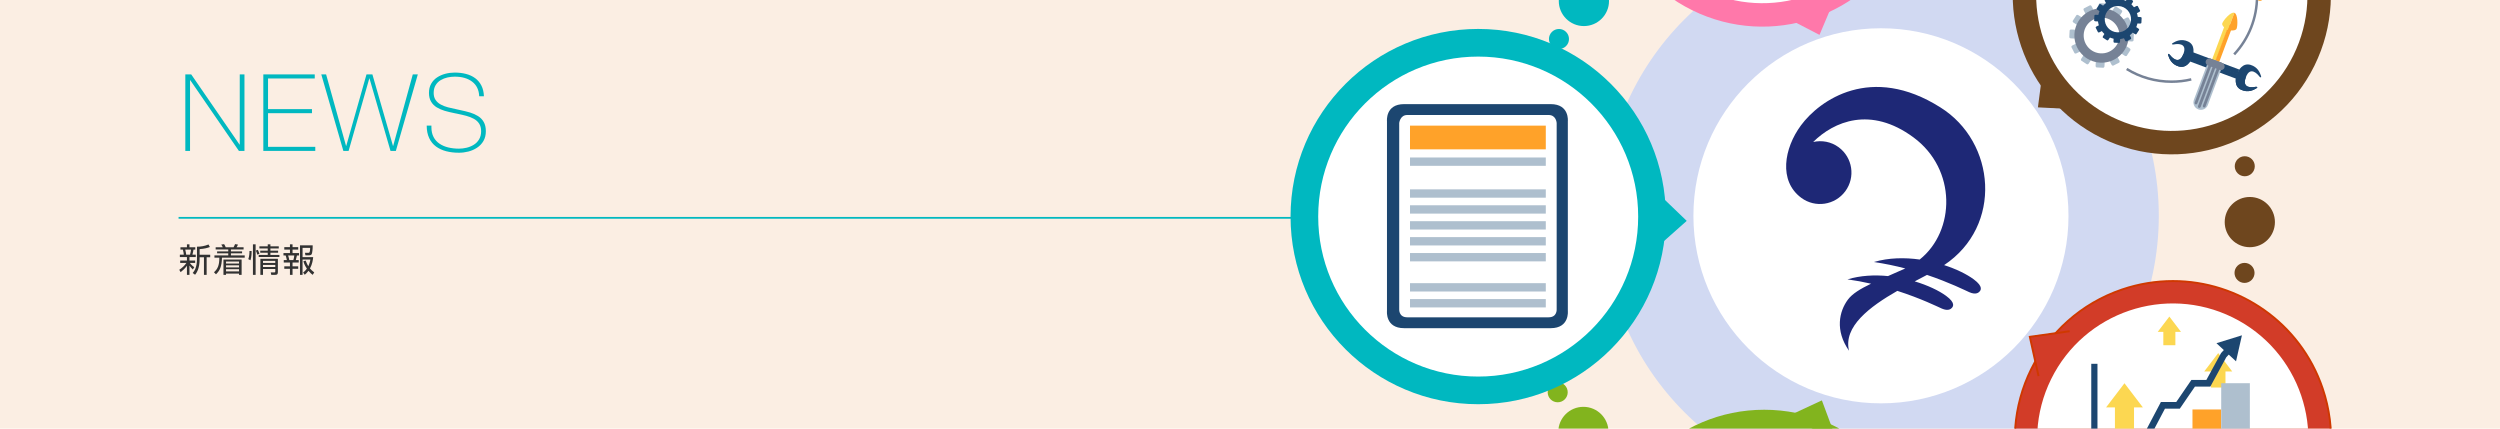 <?xml version="1.0" encoding="utf-8"?>
<!-- Generator: Adobe Illustrator 25.2.1, SVG Export Plug-In . SVG Version: 6.00 Build 0)  -->
<svg version="1.1" id="レイヤー_1" xmlns="http://www.w3.org/2000/svg" xmlns:xlink="http://www.w3.org/1999/xlink" x="0px"
	 y="0px" width="1400px" height="240px" viewBox="0 0 1400 240" enable-background="new 0 0 1400 240" xml:space="preserve">
<g>
	<rect fill="#FBEEE3" width="1400" height="240"/>
</g>
<g>
	<path fill="#323232" d="M107.981,150.915c-0.59-0.59-1.198-1.217-1.88-2.176v5.18h-1.42v-5.087
		c-1.124,1.548-2.212,2.525-3.521,3.576l-0.774-1.327c1.549-1.032,3.005-2.305,4-3.853h-3.483v-1.346h3.778v-1.936h-3.963v-1.327
		h2.212c0-0.424-0.276-2.064-0.534-2.839h-1.346v-1.327h3.631v-1.622h1.42v1.622h3.263v1.327h-0.996
		c-0.055,0.276-0.35,1.973-0.608,2.839h1.862v1.327h-3.521v1.936h3.188v1.346h-3.005c0.313,0.442,1.051,1.346,2.489,2.396
		L107.981,150.915z M106.415,142.62c0.239-0.812,0.479-2.12,0.553-2.839h-3.226c0.295,1.051,0.516,2.636,0.534,2.839H106.415z
		 M111.797,142.657h5.917v1.4h-1.991v9.861h-1.511v-9.861h-2.415v0.94c0,5.585-1.751,7.834-2.544,8.866l-1.363-0.978
		c0.848-1.014,2.414-2.894,2.414-7.907v-6.839c2.268,0.019,4.351-0.368,6.451-1.234l0.774,1.419
		c-1.475,0.553-3.022,0.977-5.732,1.18V142.657z"/>
	<path fill="#323232" d="M137.042,144.28h-12.737c-0.147,5.18-1.216,7.262-3.354,9.326l-1.124-1.143
		c1.917-1.714,3.041-3.668,3.004-8.184h-2.746v-1.254h7.741v-1.161h-6.248v-1.069h6.248v-1.087h-7.06v-1.254h3.981
		c-0.276-0.627-0.405-0.829-0.848-1.493l1.604-0.239c0.388,0.608,0.553,0.958,0.903,1.732h4.387c0.425-0.737,0.627-1.161,0.83-1.751
		l1.641,0.258c-0.203,0.535-0.461,1.014-0.793,1.493h3.944v1.254h-7.097v1.087h6.249v1.069h-6.249v1.161h7.724V144.28z
		 M135.309,153.919h-1.456V153.2h-7.281v0.719h-1.438v-8.571h10.175V153.919z M133.853,146.454h-7.281v1.124h7.281V146.454z
		 M133.853,148.592h-7.281v1.144h7.281V148.592z M133.853,150.749h-7.281v1.234h7.281V150.749z"/>
	<path fill="#323232" d="M140.924,140.593c0,0.571,0,3.244-0.664,5.161l-1.216-0.627c0.534-1.346,0.7-3.447,0.663-4.59
		L140.924,140.593z M143.154,136.814v17.124h-1.512v-17.124H143.154z M144.112,142.62c-0.239-0.959-0.663-1.936-0.829-2.286
		l1.105-0.442c0.13,0.277,0.627,1.31,0.885,2.23L144.112,142.62z M151.43,140.39h4.312v1.124h-4.312v1.235h5.031v1.18h-11.594v-1.18
		h5.069v-1.235h-4.203v-1.124h4.203v-1.235h-4.664v-1.197h4.664v-1.144h1.493v1.144h4.682v1.197h-4.682V140.39z M155.614,152.242
		c0,1.253-0.258,1.695-1.751,1.695h-1.954l-0.295-1.4h2.064c0.479,0,0.479-0.332,0.479-0.571v-1.327h-6.875v3.299h-1.475v-8.995
		h9.806V152.242z M154.158,146.085h-6.875v1.162h6.875V146.085z M154.158,148.353h-6.875v1.161h6.875V148.353z"/>
	<path fill="#323232" d="M163.827,136.814v1.586h3.17v1.363h-3.17v1.954h3.631v1.346h-1.161c-0.166,0.848-0.479,2.046-0.646,2.58
		h1.641v1.364h-3.465v2.157h3.17v1.363h-3.17v3.392h-1.456v-3.392H159.2v-1.363h3.171v-2.157h-3.466v-1.364h1.732
		c-0.147-0.885-0.479-2.009-0.682-2.58h-1.217v-1.346h3.632v-1.954H159.2V138.4h3.171v-1.586H163.827z M164.269,145.643
		c0.221-0.645,0.461-1.77,0.534-2.58h-3.429c0.259,0.848,0.498,1.788,0.627,2.58H164.269z M175.089,153.919
		c-0.571-0.442-1.309-1.014-2.341-2.267c-0.866,1.18-1.529,1.751-2.083,2.212l-0.921-1.235c0.534-0.442,1.309-1.032,2.101-2.193
		c-1.346-2.009-1.77-3.429-1.972-4.11l1.29-0.405c0.571,1.492,0.977,2.359,1.475,3.17c0.793-1.622,1.069-3.17,1.18-3.76h-4.387
		v8.589h-1.438v-16.516h7.114c0.019,2.12-0.239,4.185-0.497,4.756c-0.129,0.295-0.388,0.829-1.53,0.829h-2.046l-0.258-1.419
		l1.787,0.019c0.812,0,1.033-0.276,1.125-2.783h-4.258v5.18h5.953c-0.147,1.438-0.461,3.926-1.806,6.377
		c0.645,0.737,1.345,1.364,2.396,2.194L175.089,153.919z"/>
</g>
<g>
	<path fill="#00B8C0" d="M103.78,41.666h3.3l27.06,39.3h0.12v-39.3h2.64v42.84h-3.119l-27.24-39.6h-0.12v39.6h-2.64V41.666z"/>
	<path fill="#00B8C0" d="M176.559,82.226v2.28h-29.1v-42.84h28.8v2.28h-26.16v17.16H174.7v2.28h-24.601v18.84H176.559z"/>
	<path fill="#00B8C0" d="M179.919,41.666h2.7l11.16,40.02h0.12l11.34-40.02h3.3l11.521,40.02h0.119l10.98-40.02h2.82l-12.301,42.84
		h-3l-11.76-40.56H206.8l-11.58,40.56h-2.94L179.919,41.666z"/>
	<path fill="#00B8C0" d="M268.359,53.906c-0.161-3.56-1.47-6.279-3.931-8.16c-2.459-1.88-5.729-2.82-9.81-2.82
		c-1.319,0-2.661,0.15-4.021,0.45c-1.359,0.3-2.63,0.8-3.81,1.5c-1.181,0.7-2.13,1.65-2.851,2.85c-0.719,1.2-1.079,2.64-1.079,4.32
		c0,1.56,0.36,2.871,1.079,3.93c0.721,1.06,1.7,1.92,2.94,2.58c1.239,0.66,2.59,1.181,4.05,1.56c1.46,0.381,3.271,0.791,5.431,1.23
		l1.079,0.24c2.32,0.48,4.27,0.96,5.851,1.44c1.579,0.48,3.05,1.14,4.41,1.98c1.359,0.84,2.43,1.95,3.21,3.33
		c0.779,1.38,1.17,3.09,1.17,5.13c0,2.121-0.45,3.951-1.35,5.49c-0.9,1.54-2.101,2.8-3.601,3.78c-1.5,0.98-3.12,1.69-4.86,2.13
		c-1.739,0.44-3.49,0.66-5.25,0.66c-2.6,0-4.979-0.28-7.14-0.84c-2.159-0.56-4.06-1.44-5.7-2.64s-2.92-2.78-3.84-4.74
		c-0.92-1.959-1.38-4.279-1.38-6.96h2.64v0.48c0,0.201,0,0.36,0,0.48c0,2.081,0.4,3.891,1.201,5.43
		c0.799,1.541,1.92,2.79,3.359,3.75s3.08,1.66,4.92,2.1c1.84,0.44,3.819,0.66,5.939,0.66c1.4,0,2.82-0.17,4.261-0.51
		c1.44-0.339,2.779-0.89,4.021-1.65c1.238-0.759,2.239-1.779,3-3.06c0.759-1.28,1.139-2.799,1.139-4.56
		c0-1.68-0.369-3.09-1.109-4.23s-1.75-2.049-3.029-2.73c-1.281-0.68-2.65-1.22-4.111-1.62c-1.46-0.399-3.369-0.84-5.729-1.32
		l-0.659-0.12c-2.361-0.48-4.312-0.95-5.851-1.41c-1.54-0.459-2.98-1.089-4.32-1.89c-1.341-0.8-2.41-1.87-3.21-3.21
		c-0.801-1.34-1.199-2.97-1.199-4.89c0-1.959,0.409-3.669,1.229-5.13c0.819-1.46,1.929-2.649,3.33-3.57
		c1.399-0.919,2.949-1.599,4.649-2.04c1.7-0.439,3.43-0.66,5.19-0.66c2.28,0,4.39,0.25,6.33,0.75c1.939,0.5,3.649,1.29,5.13,2.37
		c1.479,1.08,2.649,2.471,3.51,4.17c0.859,1.701,1.33,3.69,1.41,5.97H268.359z"/>
</g>
<line fill="none" stroke="#00B8C0" stroke-miterlimit="10" x1="100" y1="121.987" x2="724.13" y2="121.987"/>
<g>
	<circle fill="#D1D9F2" cx="1053.334" cy="120.85" r="155.594"/>
	<circle fill="#FFFFFF" cx="1053.334" cy="120.85" r="105.022"/>
	<path fill="#1E2876" d="M1105.269,156.413c-3.822-2.821-9.667-5.728-16.566-7.954c32.963-21.936,28.957-68.957-2.119-88.34
		c-38.719-24.472-67.539-4.148-78.063,10.112c-9.414,12.755-12.662,31.06,0.222,40.569c7.827,5.777,18.855,4.114,24.631-3.713
		s4.115-18.855-3.712-24.631c-4.272-3.153-9.482-4.017-14.287-2.944c11.564-11.432,32.104-20.343,56.19-2.566
		c24.253,17.9,23.488,52.395,3.466,68.388c-8.422-1.179-17.378-1.046-25.695,1.403c6.227,0.893,12.133,2.16,17.631,3.591
		c-3.373,1.531-6.622,2.943-9.682,4.273c-7.527-0.741-15.374-0.366-22.703,1.839c4.592,0.631,9.002,1.475,13.213,2.431
		c-5.937,2.847-10.532,5.614-12.994,8.95c-4.805,6.51-7.332,17.164,0.65,28.596c-3.282-13.513,11.587-24.674,27.058-33.53
		c13.324,4.27,22.613,8.91,24.901,9.904c3.671,1.595,5.186,0.156,5.682-0.424c0.497-0.58,2.31-2.615-3.304-6.708
		c-3.997-2.915-10.231-5.9-17.548-8.093c2.407-1.268,4.705-2.471,6.877-3.619c12.668,4.26,21.471,8.701,23.697,9.684
		c3.714,1.639,5.259,0.189,5.766-0.397C1109.087,162.649,1110.938,160.596,1105.269,156.413z"/>
	<circle fill="#82B41E" cx="886.702" cy="241.89" r="14.063"/>
	<circle fill="#82B41E" cx="872.31" cy="219.669" r="5.61"/>
	<circle fill="#6E461E" cx="1256.935" cy="152.827" r="5.61"/>
	<circle fill="#6E461E" cx="1257.067" cy="93.098" r="5.61"/>
	<circle fill="#00B8C0" cx="873.024" cy="21.839" r="5.61"/>
	<circle fill="#00B8C0" cx="886.983" cy="0.537" r="14.063"/>
	<circle fill="#6E461E" cx="1259.896" cy="124.37" r="14.063"/>
		<ellipse transform="matrix(0.442 -0.897 0.897 0.442 617.218 844.032)" fill="#FF78AA" cx="987.093" cy="-74.142" rx="89.067" ry="89.068"/>
		<ellipse transform="matrix(0.442 -0.897 0.897 0.442 680.938 1089.547)" fill="#6E461E" cx="1216.314" cy="-2.606" rx="89.067" ry="89.068"/>
	<circle fill="#82B41E" cx="987.956" cy="318.522" r="89.067"/>
	<g>
		<path fill="#D23C28" d="M1216.839,334.472c-37.921-0.003-71.599-24.143-83.803-60.067c-7.605-22.387-6.037-46.395,4.415-67.602
			s28.537-37.075,50.924-44.68c9.235-3.137,18.817-4.728,28.479-4.728c37.92,0,71.598,24.139,83.804,60.067
			c7.604,22.387,6.036,46.395-4.415,67.602c-10.452,21.207-28.537,37.075-50.924,44.68c-9.235,3.137-18.815,4.728-28.472,4.728
			C1216.844,334.472,1216.842,334.472,1216.839,334.472z"/>
		<path fill="#CF3800" d="M1216.854,157.948c37.683,0,71.15,23.988,83.279,59.692c7.558,22.247,6,46.105-4.387,67.179
			c-10.387,21.075-28.359,36.843-50.605,44.4c-9.178,3.118-18.7,4.699-28.302,4.699c-37.683,0-71.15-23.989-83.279-59.692
			c-7.558-22.247-5.999-46.105,4.387-67.179c10.387-21.075,28.359-36.843,50.606-44.4
			C1197.73,159.529,1207.252,157.948,1216.854,157.948 M1216.854,156.842c-9.502,0-19.159,1.531-28.657,4.757
			c-46.577,15.822-71.507,66.406-55.685,112.982c12.596,37.078,47.23,60.443,84.326,60.443c9.502,0,19.159-1.531,28.657-4.757
			c46.576-15.822,71.507-66.406,55.685-112.982C1288.584,180.207,1253.95,156.842,1216.854,156.842L1216.854,156.842z"/>
	</g>
		<ellipse transform="matrix(0.442 -0.897 0.897 0.442 617.218 844.032)" fill="#FFFFFF" cx="987.093" cy="-74.142" rx="75.941" ry="75.942"/>
		<ellipse transform="matrix(0.442 -0.897 0.897 0.442 680.938 1089.547)" fill="#FFFFFF" cx="1216.314" cy="-2.606" rx="75.941" ry="75.942"/>
		<ellipse transform="matrix(0.442 -0.897 0.897 0.442 458.301 1228.689)" fill="#FFFFFF" cx="1216.846" cy="245.934" rx="75.941" ry="75.942"/>
	<polyline fill="#FF78AA" points="1027.685,-1.231 1018.915,19.533 998.905,9.158 	"/>
	<polyline fill="#6E461E" points="1163.745,61.277 1141.234,60.121 1144.157,37.772 	"/>
	<polyline fill="#D23C28" stroke="#CF3800" stroke-width="1.106" stroke-miterlimit="10" points="1141.586,210.622 
		1136.711,188.615 1159.032,185.486 	"/>
	<polyline fill="#82B41E" points="999.811,233.709 1020.254,224.215 1028.11,245.342 	"/>
	<circle fill="#00B8C0" cx="827.786" cy="121.283" r="105.078"/>
	<circle fill="#FFFFFF" cx="827.786" cy="121.283" r="89.593"/>
	<polyline fill="#00B8C0" points="925.392,105.262 944.562,123.691 924.682,141.352 	"/>
	<g>
		<g>
			<g>
				<path fill="#AEBFCE" d="M1180.09,5.842c-0.026,0.513-0.349,0.907-0.728,0.89l-3.609-0.181c-0.379-0.024-0.661-0.449-0.636-0.962
					l0.149-2.907c0.025-0.509,0.354-0.91,0.733-0.89l3.605,0.184c0.373,0.017,0.659,0.446,0.632,0.96L1180.09,5.842z"/>
				<path fill="#AEBFCE" d="M1178.651,34.151c0.025-0.511-0.261-0.94-0.634-0.958l-3.608-0.177
					c-0.374-0.024-0.705,0.375-0.731,0.886l-0.145,2.908c-0.028,0.508,0.255,0.938,0.634,0.96l3.609,0.177
					c0.379,0.022,0.702-0.375,0.727-0.886L1178.651,34.151z"/>
				<path fill="#AEBFCE" d="M1172.645,6.121c0.233,0.454,0.151,0.962-0.187,1.131l-3.216,1.649
					c-0.332,0.172-0.795-0.059-1.028-0.513l-1.328-2.59c-0.233-0.458-0.147-0.964,0.186-1.136l3.218-1.645
					c0.336-0.177,0.8,0.059,1.028,0.509L1172.645,6.121z"/>
				<path fill="#AEBFCE" d="M1185.556,31.36c-0.235-0.461-0.692-0.687-1.028-0.52l-3.215,1.649c-0.341,0.17-0.421,0.681-0.192,1.136
					l1.326,2.592c0.233,0.456,0.697,0.685,1.031,0.513l3.218-1.643c0.335-0.174,0.419-0.683,0.185-1.141L1185.556,31.36z"/>
				<path fill="#AEBFCE" d="M1166.338,10.082c0.43,0.279,0.609,0.761,0.409,1.074l-1.965,3.036
					c-0.207,0.318-0.719,0.349-1.152,0.069l-2.437-1.581c-0.43-0.275-0.614-0.759-0.406-1.076l1.961-3.034
					c0.202-0.317,0.718-0.348,1.147-0.071L1166.338,10.082z"/>
				<path fill="#AEBFCE" d="M1190.136,25.48c-0.429-0.277-0.945-0.242-1.147,0.071l-1.961,3.037
					c-0.205,0.315-0.028,0.797,0.406,1.076l2.442,1.58c0.429,0.282,0.945,0.248,1.15-0.071l1.958-3.034
					c0.207-0.311,0.027-0.793-0.403-1.074L1190.136,25.48z"/>
				<path fill="#AEBFCE" d="M1162.854,16.666c0.513,0.027,0.914,0.353,0.894,0.728l-0.188,3.61
					c-0.016,0.377-0.447,0.659-0.956,0.635l-2.909-0.148c-0.513-0.028-0.912-0.355-0.889-0.733l0.181-3.602
					c0.02-0.382,0.451-0.664,0.961-0.637L1162.854,16.666z"/>
				<path fill="#AEBFCE" d="M1191.169,18.107c-0.513-0.026-0.945,0.258-0.961,0.633l-0.182,3.607
					c-0.021,0.379,0.378,0.709,0.892,0.73l2.905,0.15c0.511,0.028,0.94-0.26,0.958-0.637l0.186-3.607
					c0.018-0.378-0.383-0.704-0.892-0.73L1191.169,18.107z"/>
				<path fill="#AEBFCE" d="M1163.133,24.11c0.456-0.231,0.959-0.148,1.135,0.186l1.645,3.216c0.171,0.336-0.058,0.8-0.515,1.031
					l-2.59,1.327c-0.454,0.234-0.959,0.15-1.138-0.186l-1.642-3.216c-0.173-0.337,0.056-0.8,0.511-1.029L1163.133,24.11z"/>
				<path fill="#AEBFCE" d="M1188.369,11.201c-0.453,0.232-0.684,0.694-0.511,1.031l1.645,3.213c0.17,0.337,0.678,0.422,1.133,0.189
					l2.593-1.325c0.455-0.231,0.685-0.694,0.511-1.031l-1.643-3.218c-0.174-0.334-0.679-0.417-1.136-0.186L1188.369,11.201z"/>
				<path fill="#AEBFCE" d="M1167.093,30.417c0.28-0.427,0.761-0.607,1.078-0.406l3.033,1.96c0.316,0.21,0.352,0.725,0.071,1.155
					l-1.582,2.445c-0.279,0.425-0.761,0.611-1.077,0.401l-3.03-1.96c-0.32-0.208-0.349-0.721-0.074-1.144L1167.093,30.417z"/>
				<path fill="#AEBFCE" d="M1182.494,6.62c-0.277,0.429-0.246,0.941,0.072,1.15l3.037,1.96c0.311,0.207,0.793,0.026,1.073-0.403
					l1.582-2.447c0.276-0.43,0.245-0.943-0.072-1.146l-3.034-1.964c-0.317-0.203-0.798-0.024-1.077,0.401L1182.494,6.62z"/>
				<path fill="#768296" d="M1177.656,4.665c-8.397-0.425-15.551,6.038-15.975,14.433c-0.428,8.399,6.031,15.554,14.433,15.979
					c8.397,0.427,15.549-6.036,15.978-14.432C1192.516,12.245,1186.057,5.092,1177.656,4.665z M1176.375,29.882
					c-5.529-0.279-9.783-4.989-9.502-10.519c0.283-5.531,4.992-9.783,10.52-9.502c5.529,0.281,9.786,4.989,9.504,10.521
					C1186.616,25.91,1181.91,30.164,1176.375,29.882z"/>
			</g>
			<g>
				<path fill="#1C4670" d="M1188.377,0.417c-0.018,0.375-0.256,0.668-0.532,0.656l-2.657-0.136c-0.28-0.017-0.487-0.33-0.469-0.706
					l0.109-2.139c0.02-0.375,0.261-0.669,0.539-0.656l2.652,0.134c0.276,0.014,0.486,0.33,0.468,0.709L1188.377,0.417z"/>
				<path fill="#1C4670" d="M1187.318,21.245c0.02-0.38-0.19-0.699-0.466-0.707l-2.655-0.133c-0.276-0.019-0.516,0.277-0.538,0.652
					l-0.107,2.141c-0.02,0.372,0.189,0.688,0.467,0.706l2.657,0.131c0.276,0.016,0.515-0.277,0.533-0.652L1187.318,21.245z"/>
				<path fill="#1C4670" d="M1182.9,0.621c0.171,0.336,0.112,0.706-0.136,0.835l-2.368,1.208c-0.244,0.126-0.583-0.041-0.756-0.377
					l-0.976-1.905c-0.171-0.337-0.11-0.709,0.134-0.836l2.368-1.206c0.249-0.134,0.59,0.04,0.758,0.372L1182.9,0.621z"/>
				<path fill="#1C4670" d="M1192.399,19.187c-0.173-0.337-0.509-0.504-0.756-0.379l-2.366,1.21
					c-0.248,0.127-0.309,0.503-0.139,0.835l0.976,1.908c0.171,0.337,0.511,0.504,0.759,0.378l2.366-1.211
					c0.245-0.129,0.31-0.501,0.137-0.836L1192.399,19.187z"/>
				<path fill="#1C4670" d="M1178.26,3.536c0.318,0.201,0.448,0.559,0.3,0.788l-1.446,2.234c-0.151,0.236-0.527,0.256-0.847,0.053
					l-1.794-1.165c-0.316-0.205-0.452-0.559-0.299-0.792l1.445-2.234c0.146-0.232,0.529-0.253,0.843-0.05L1178.26,3.536z"/>
				<path fill="#1C4670" d="M1195.769,14.864c-0.318-0.203-0.695-0.181-0.845,0.052l-1.441,2.232
					c-0.154,0.232-0.023,0.585,0.298,0.793l1.796,1.163c0.314,0.205,0.697,0.182,0.847-0.053l1.44-2.23
					c0.153-0.229,0.02-0.587-0.297-0.793L1195.769,14.864z"/>
				<path fill="#1C4670" d="M1175.697,8.379c0.38,0.019,0.672,0.26,0.658,0.535l-0.138,2.653c-0.013,0.279-0.329,0.487-0.703,0.472
					l-2.141-0.11c-0.376-0.021-0.668-0.258-0.652-0.54l0.133-2.65c0.013-0.277,0.329-0.489,0.705-0.466L1175.697,8.379z"/>
				<path fill="#1C4670" d="M1196.527,9.439c-0.376-0.019-0.693,0.188-0.706,0.465l-0.135,2.654
					c-0.015,0.279,0.28,0.521,0.657,0.539l2.136,0.11c0.374,0.017,0.692-0.189,0.706-0.472l0.134-2.652
					c0.016-0.281-0.281-0.52-0.656-0.539L1196.527,9.439z"/>
				<path fill="#1C4670" d="M1175.904,13.858c0.336-0.172,0.706-0.112,0.835,0.134l1.21,2.364c0.126,0.248-0.041,0.59-0.378,0.761
					l-1.907,0.974c-0.333,0.174-0.705,0.108-0.834-0.138l-1.209-2.366c-0.128-0.244,0.041-0.585,0.374-0.759L1175.904,13.858z"/>
				<path fill="#1C4670" d="M1194.469,4.357c-0.334,0.17-0.503,0.509-0.375,0.759l1.206,2.366c0.126,0.248,0.502,0.308,0.838,0.136
					l1.907-0.972c0.333-0.172,0.502-0.513,0.374-0.761l-1.208-2.368c-0.127-0.246-0.499-0.305-0.835-0.136L1194.469,4.357z"/>
				<path fill="#1C4670" d="M1178.815,18.495c0.209-0.315,0.561-0.449,0.794-0.299l2.231,1.444c0.232,0.153,0.258,0.532,0.052,0.847
					l-1.163,1.8c-0.205,0.313-0.562,0.449-0.795,0.294l-2.23-1.442c-0.235-0.152-0.255-0.53-0.052-0.843L1178.815,18.495z"/>
				<path fill="#1C4670" d="M1190.145,0.99c-0.202,0.315-0.179,0.692,0.056,0.845l2.232,1.44c0.23,0.151,0.585,0.021,0.79-0.296
					l1.165-1.798c0.202-0.317,0.181-0.693-0.052-0.845l-2.231-1.445c-0.235-0.146-0.59-0.017-0.794,0.298L1190.145,0.99z"/>
				<path fill="#1C4670" d="M1186.588-0.453c-6.179-0.31-11.443,4.443-11.754,10.619c-0.316,6.18,4.436,11.442,10.618,11.757
					c6.177,0.313,11.438-4.443,11.752-10.619C1197.52,5.126,1192.767-0.134,1186.588-0.453z M1185.646,18.101
					c-4.068-0.203-7.196-3.672-6.991-7.738c0.207-4.07,3.673-7.2,7.739-6.993c4.067,0.208,7.199,3.672,6.99,7.742
					C1193.177,15.176,1189.718,18.308,1185.646,18.101z"/>
			</g>
		</g>
		<g>
			<g>
				<path fill="#1C4670" d="M1214.221,31.037c-0.419-1.318,0.497-0.943,1.089-0.124c0.594,0.821,4.963,5.971,7.386-0.688
					c2.543-6.613-4.139-5.593-5.124-5.365c-0.984,0.229-1.921-0.088-0.736-0.807c1.494-0.903,4.573-2.604,8.471-0.812
					c4.125,1.891,3.159,6.728,2.37,8.847c-0.795,2.116-3.242,6.4-7.591,5.125C1215.967,36.001,1214.76,32.702,1214.221,31.037z"/>
				<path fill="#1C4670" d="M1263.534,49.475c1.183-0.723,0.249-1.034-0.734-0.805c-0.986,0.224-7.667,1.248-5.127-5.371
					c2.42-6.656,6.791-1.504,7.387-0.685c0.596,0.817,1.508,1.192,1.086-0.127c-0.533-1.659-1.745-4.961-5.856-6.171
					c-4.361-1.275-6.802,3.006-7.598,5.123c-0.786,2.113-1.754,6.954,2.371,8.847C1258.96,52.079,1262.039,50.378,1263.534,49.475z"
					/>
			
					<rect x="1239.238" y="21.262" transform="matrix(0.349 -0.937 0.937 0.349 774.095 1185.555)" fill="#1C4670" width="2.917" height="28.269"/>
			
					<rect x="1238.216" y="23.995" transform="matrix(0.35 -0.937 0.937 0.35 770.485 1186.22)" fill="#1C4670" width="2.92" height="28.271"/>
				<path fill="#1C4670" d="M1262.8,48.67c0.983-0.229,1.917,0.083,0.734,0.805c-1.495,0.903-4.574,2.604-8.471,0.811
					c-4.125-1.893-3.157-6.734-2.371-8.847l4.982,1.86C1255.133,49.917,1261.814,48.894,1262.8,48.67z"/>
				<path fill="#1C4670" d="M1220.087,37.211c-4.12-1.21-5.327-4.509-5.866-6.174c-0.419-1.318,0.497-0.943,1.089-0.124
					c0.594,0.821,4.963,5.971,7.386-0.688l4.982,1.862C1226.883,34.203,1224.436,38.486,1220.087,37.211z"/>
			</g>
			<g>
				<g>
				
						<rect x="1230.068" y="24.743" transform="matrix(0.349 -0.937 0.937 0.349 784.648 1181.604)" fill="#FCD751" width="25.969" height="2.26"/>
				
						<rect x="1232.181" y="25.537" transform="matrix(0.35 -0.937 0.937 0.35 783.946 1183.567)" fill="#FFA229" width="25.971" height="2.253"/>
					<path fill="#FCD751" d="M1247.636,16.835c0,0-3.753-2.075-3.152-3.789c0.599-1.709,4.75-6.642,6.767-5.887L1247.636,16.835z"/>
					<path fill="#FFA229" d="M1247.636,16.835c0,0,4.194,0.895,4.864-0.793c0.67-1.685,0.78-8.129-1.248-8.883L1247.636,16.835z"/>
				</g>
				<g>
					<path fill="#AEBFCE" d="M1236.404,58.807c-0.808,2.156-3.215,3.252-5.375,2.447l0,0c-2.159-0.807-3.256-3.214-2.449-5.372
						l7.251-19.392c0.806-2.165,3.212-3.259,5.373-2.452l0,0c2.162,0.807,3.257,3.209,2.448,5.374L1236.404,58.807z"/>
					<path fill="#768296" d="M1232.408,59.812c-0.18,0.473-0.651,0.737-1.057,0.582l0,0c-0.409-0.146-0.592-0.659-0.419-1.132
						l8.061-21.56c0.179-0.472,0.651-0.738,1.058-0.583l0,0c0.404,0.153,0.594,0.656,0.419,1.125L1232.408,59.812z"/>
					<path fill="#768296" d="M1235.112,59.557c-0.177,0.477-0.65,0.738-1.057,0.582l0,0c-0.406-0.151-0.591-0.657-0.414-1.134
						l8.06-21.56c0.176-0.473,0.65-0.735,1.057-0.582l0,0c0.408,0.151,0.595,0.663,0.416,1.136L1235.112,59.557z"/>
					<path fill="#768296" d="M1229.058,57.291c-0.174,0.482,0.01,0.988,0.418,1.136l0,0c0.407,0.155,0.878-0.105,1.055-0.582
						l8.061-21.56c0.177-0.475-0.007-0.979-0.416-1.134l0,0c-0.408-0.155-0.879,0.11-1.055,0.585L1229.058,57.291z"/>
					<path fill="#768296" d="M1245.678,37.925c-0.399,1.07-1.593,1.614-2.667,1.213l-6.515-2.435
						c-1.073-0.401-1.616-1.597-1.216-2.671l0,0c0.399-1.067,1.593-1.614,2.666-1.213l6.518,2.435
						C1245.537,35.659,1246.079,36.85,1245.678,37.925L1245.678,37.925z"/>
					<path fill="#768296" d="M1245.091,37.187c-0.311,0.826-1.303,1.217-2.222,0.876l-5.562-2.084
						c-0.917-0.344-1.412-1.287-1.103-2.11l0,0c0.307-0.828,1.3-1.215,2.216-0.872l5.564,2.079
						C1244.904,35.421,1245.4,36.362,1245.091,37.187L1245.091,37.187z"/>
				</g>
			</g>
		</g>
		<g>
			<path fill="#768296" d="M1251.644,30.937l-1.026-0.955c8.142-8.755,12.627-20.164,12.627-32.126
				c0-11.187-3.986-22.033-11.221-30.544l1.068-0.909c7.45,8.762,11.553,19.934,11.553,31.453
				C1264.645,10.175,1260.03,21.921,1251.644,30.937z"/>
		</g>
		<g>
			<path fill="#768296" d="M1216.056,46.445c-9.022,0-17.833-2.492-25.476-7.207l0.738-1.196c7.418,4.579,15.975,7,24.737,7
				c3.684,0,7.35-0.427,10.896-1.265l0.322,1.365C1223.622,46.008,1219.849,46.445,1216.056,46.445z"/>
		</g>
		<g>
			<path fill="#FFA229" d="M1268.761-4.6c0.743,0.742,0.743,1.952,0,2.691l-1.857,1.855c-0.743,0.743-1.947,0.743-2.693,0
				l-17.516-17.52c-0.746-0.743-0.746-1.948,0-2.693l1.852-1.853c0.743-0.74,1.95-0.74,2.695,0L1268.761-4.6z"/>
		</g>
	</g>
	<g>
		<g>
			<g>
				<rect x="1238.148" y="207.276" fill="#FCD751" width="8.115" height="9.741"/>
			</g>
			<g>
				<polygon fill="#FCD751" points="1250.038,208.01 1234.37,208.01 1242.205,197.728 1242.205,197.728 				"/>
			</g>
		</g>
		<g>
			<g>
				<rect x="1171.106" y="203.711" fill="#1C4670" width="3.475" height="97.677"/>
			</g>
			<g>
				<rect x="1227.785" y="229.31" fill="#FFA229" width="16.05" height="56.727"/>
			</g>
			<g>
				<rect x="1243.875" y="214.603" fill="#AEBFCE" width="16.05" height="71.435"/>
			</g>
		</g>
		<g>
			<g>
				<polygon fill="#1C4670" points="1187.287,256.4 1184.216,254.255 1193.284,241.271 1201.596,241.271 1210.104,225.118 
					1218.711,225.118 1227.179,212.764 1235.559,212.764 1243.806,197.69 1246.833,194.422 1249.584,196.964 1246.717,200.062 
					1237.789,216.512 1229.151,216.512 1220.688,228.864 1212.364,228.864 1203.856,245.019 1195.238,245.019 				"/>
			</g>
			<g>
				<g>
					<polygon fill="#1C4670" points="1252.176,202.346 1255.481,187.771 1241.207,192.194 					"/>
				</g>
			</g>
		</g>
		<g>
			<g>
				<rect x="1184.362" y="227.192" fill="#FCD751" width="10.687" height="12.826"/>
			</g>
			<g>
				<polygon fill="#FCD751" points="1200.025,228.159 1179.39,228.159 1189.706,214.617 1189.706,214.617 				"/>
			</g>
		</g>
		<g>
			<g>
				<rect x="1211.462" y="185.225" fill="#FCD751" width="6.749" height="8.101"/>
			</g>
			<g>
				<polygon fill="#FCD751" points="1221.355,185.835 1208.32,185.835 1214.837,177.28 1214.837,177.28 				"/>
			</g>
		</g>
	</g>
	<g>
		<path fill="#1C4670" d="M877.989,67.882c0,0,1.008-9.574-9.574-9.574H786.28c-10.582,0-9.574,9.574-9.574,9.574v106.322
			c0,0-1.008,9.574,9.574,9.574h82.135c10.582,0,9.574-9.574,9.574-9.574V67.882z"/>
		<path fill="#FFFFFF" d="M871.733,68.884c0,0-0.231-4.487-4.487-4.487h-79.202c-4.031,0-4.487,4.487-4.487,4.487v104.319
			c0,0-0.3,4.487,4.487,4.487h79.202c4.823,0,4.487-4.487,4.487-4.487V68.884z"/>
		<rect x="789.597" y="70.354" fill="#FFA229" width="76.049" height="13.276"/>
		<rect x="789.597" y="88.192" fill="#AEBFCE" width="76.049" height="4.67"/>
		<rect x="789.597" y="106.034" fill="#AEBFCE" width="76.049" height="4.67"/>
		<rect x="789.597" y="141.698" fill="#AEBFCE" width="76.049" height="4.67"/>
		<rect x="789.597" y="158.574" fill="#AEBFCE" width="76.049" height="4.67"/>
		<rect x="789.597" y="114.951" fill="#AEBFCE" width="76.049" height="4.67"/>
		<rect x="789.597" y="123.866" fill="#AEBFCE" width="76.049" height="4.672"/>
		<rect x="789.597" y="132.783" fill="#AEBFCE" width="76.049" height="4.67"/>
		<rect x="789.597" y="167.489" fill="#AEBFCE" width="76.049" height="4.67"/>
	</g>
</g>
</svg>
